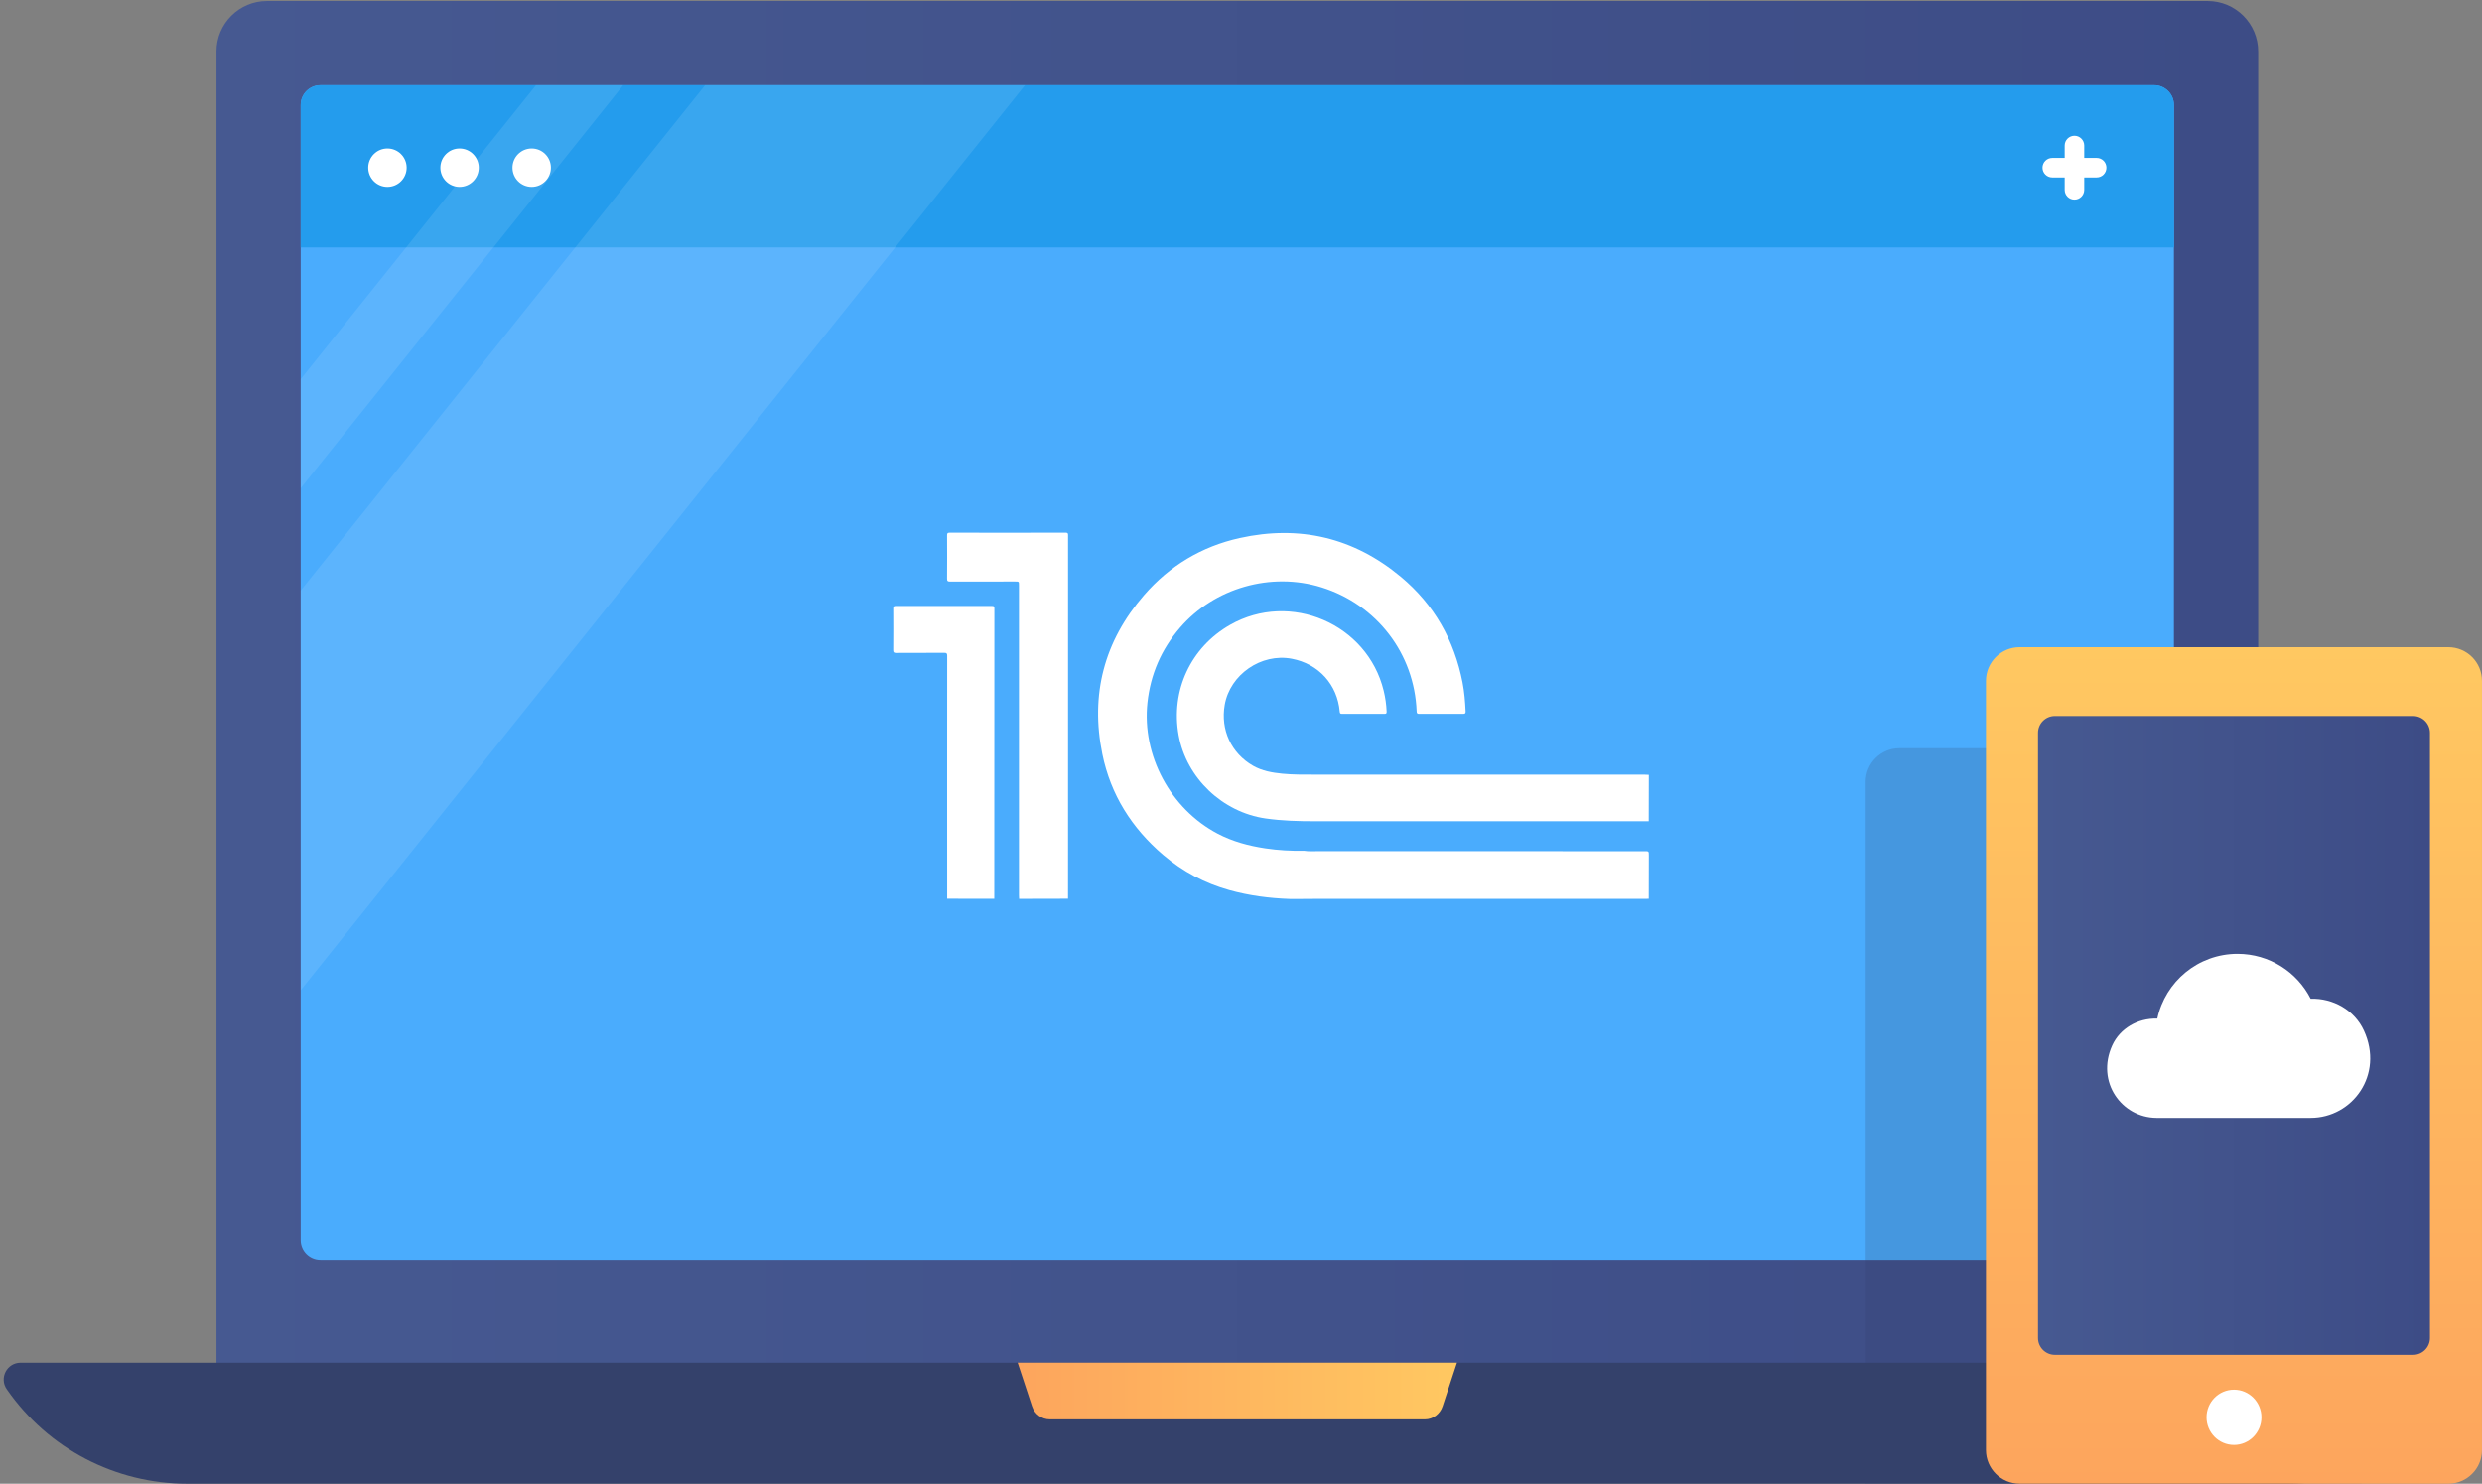 <?xml version="1.0" encoding="UTF-8"?> <!-- Generator: Adobe Illustrator 23.0.3, SVG Export Plug-In . SVG Version: 6.00 Build 0) --> <svg xmlns="http://www.w3.org/2000/svg" xmlns:xlink="http://www.w3.org/1999/xlink" id="Слой_1" x="0px" y="0px" viewBox="0 0 150.63 90.06" style="enable-background:new 0 0 150.63 90.06;" xml:space="preserve"><rect x="0" y="0" width="150.63" height="90.06" fill="#808080" stroke="none"/> <style type="text/css"> .st0{fill:url(#SVGID_1_);} .st1{fill:#4AACFD;} .st2{fill:#249CED;} .st3{fill:#34416B;} .st4{fill:url(#SVGID_2_);} .st5{fill:#FFFFFF;} .st6{opacity:0.2;fill:#34416B;enable-background:new ;} .st7{fill:url(#SVGID_3_);} .st8{fill:url(#SVGID_4_);} .st9{fill:none;} .st10{clip-path:url(#SVGID_6_);} .st11{opacity:0.1;fill:#FFFFFF;enable-background:new ;} </style> <linearGradient id="SVGID_1_" gradientUnits="userSpaceOnUse" x1="13.136" y1="48.734" x2="137.047" y2="48.734" gradientTransform="matrix(1 0 0 -1 0 92)"> <stop offset="0" style="stop-color:#465991"></stop> <stop offset="1" style="stop-color:#3D4C86"></stop> </linearGradient> <path class="st0" d="M133.979,86.471H16.205c-1.695,0-3.068-1.374-3.068-3.068V3.129 c0-1.695,1.374-3.068,3.068-3.068h117.774c1.695,0,3.068,1.374,3.068,3.068v80.274 C137.047,85.097,135.672,86.471,133.979,86.471z"></path> <path class="st1" d="M131.933,6.371v68.898c0,0.661-0.536,1.197-1.197,1.197H19.447 c-0.661,0-1.197-0.536-1.197-1.197V6.371c0-0.661,0.536-1.197,1.197-1.197h111.289 C131.397,5.174,131.933,5.71,131.933,6.371z"></path> <path class="st2" d="M131.933,6.371v8.648H18.25V6.371c0-0.661,0.536-1.197,1.197-1.197 h111.29C131.398,5.174,131.933,5.71,131.933,6.371z"></path> <path class="st3" d="M138.833,90.06H11.35c-4.351,0-8.427-2.129-10.913-5.7 l-0.028-0.04c-0.471-0.678,0.013-1.607,0.84-1.607h147.684 c0.826,0,1.311,0.929,0.84,1.607l-0.028,0.04 C147.259,87.931,143.184,90.06,138.833,90.06z"></path> <linearGradient id="SVGID_2_" gradientUnits="userSpaceOnUse" x1="61.761" y1="7.567" x2="88.422" y2="7.567" gradientTransform="matrix(1 0 0 -1 0 92)"> <stop offset="0" style="stop-color:#FDA55D"></stop> <stop offset="1" style="stop-color:#FFC861"></stop> </linearGradient> <path class="st4" d="M86.476,86.153H63.708c-0.486,0-0.917-0.319-1.074-0.794l-0.872-2.647 h26.66l-0.872,2.647C87.393,85.834,86.961,86.153,86.476,86.153z"></path> <g> <g> <g> <circle class="st5" cx="23.513" cy="10.178" r="1.166"></circle> <circle class="st5" cx="27.891" cy="10.178" r="1.166"></circle> <circle class="st5" cx="32.268" cy="10.178" r="1.166"></circle> </g> <path class="st5" d="M127.243,9.585h-0.753V8.833c0-0.329-0.266-0.593-0.593-0.593 c-0.328,0-0.593,0.266-0.593,0.593v0.753h-0.753 c-0.328,0-0.593,0.266-0.593,0.593c0,0.327,0.266,0.592,0.593,0.593h0.753v0.752 c0,0.328,0.266,0.593,0.593,0.593c0.327,0,0.592-0.265,0.593-0.592V10.772h0.753 c0.328,0,0.593-0.266,0.593-0.593C127.837,9.85,127.571,9.585,127.243,9.585z"></path> </g> </g> <path class="st6" d="M143.33,90.055h-30.104V47.461c0-1.13,0.916-2.045,2.045-2.045 h26.013c1.13,0,2.045,0.916,2.045,2.045V90.055z"></path> <linearGradient id="SVGID_3_" gradientUnits="userSpaceOnUse" x1="135.578" y1="1.94" x2="135.578" y2="52.716" gradientTransform="matrix(1 0 0 -1 0 92)"> <stop offset="0" style="stop-color:#FDA55D"></stop> <stop offset="1" style="stop-color:#FFC861"></stop> </linearGradient> <path class="st7" d="M148.584,90.06h-26.013c-1.13,0-2.045-0.916-2.045-2.045V41.329 c0-1.13,0.916-2.045,2.045-2.045h26.013c1.13,0,2.045,0.916,2.045,2.045V88.015 C150.63,89.145,149.714,90.06,148.584,90.06z"></path> <linearGradient id="SVGID_4_" gradientUnits="userSpaceOnUse" x1="123.685" y1="29.152" x2="147.471" y2="29.152" gradientTransform="matrix(1 0 0 -1 0 92)"> <stop offset="0" style="stop-color:#465991"></stop> <stop offset="1" style="stop-color:#3D4C86"></stop> </linearGradient> <path class="st8" d="M123.685,81.212V44.484c0-0.565,0.458-1.023,1.023-1.023h21.74 c0.565,0,1.023,0.458,1.023,1.023v36.728c0,0.565-0.458,1.023-1.023,1.023H124.708 C124.143,82.235,123.685,81.777,123.685,81.212z"></path> <ellipse class="st5" cx="135.578" cy="86.028" rx="1.666" ry="1.678"></ellipse> <g> <path class="st5" d="M78.697,54.567c-0.072,0-0.143,0-0.215,0 c-0.072-0-0.143-0-0.215-0c-1.239-0.043-2.462-0.203-3.657-0.536 c-1.492-0.415-2.83-1.129-4.008-2.131c-1.918-1.632-3.198-3.664-3.703-6.128 c-0.74-3.614,0.107-6.85,2.529-9.644c1.545-1.783,3.496-2.959,5.809-3.471 c3.637-0.805,6.922-0.025,9.781,2.357c2.016,1.68,3.243,3.848,3.743,6.419 c0.111,0.573,0.158,1.153,0.185,1.735c0.005,0.119-0.017,0.164-0.151,0.163 c-0.89-0.006-1.78-0.006-2.67-0c-0.121,0.001-0.146-0.039-0.15-0.151 c-0.132-3.499-2.414-6.475-5.767-7.526c-3.062-0.959-6.516,0.029-8.603,2.456 c-1.128,1.311-1.782,2.823-1.968,4.538c-0.346,3.199,1.4,6.451,4.259,7.955 c0.909,0.478,1.881,0.737,2.889,0.89c0.787,0.119,1.579,0.162,2.375,0.149 c0.248,0.042,0.499,0.024,0.749,0.024c6.632,0.002,13.264,0.001,19.896,0.001 c0.261,0,0.261,0,0.261,0.268c-0.001,0.874-0.003,1.748-0.005,2.622 c-0.084,0.002-0.167,0.005-0.251,0.005c-6.697,0-13.394,0-20.092,0 c-0.078,0-0.155,0.003-0.233,0.005c-0.132,0-0.263,0-0.394,0 C78.959,54.566,78.828,54.566,78.697,54.567z"></path> <path class="st5" d="M100.066,47.032c-0.002,0.938-0.004,1.876-0.006,2.815 c-0.066,0.001-0.131,0.003-0.197,0.003c-6.679,0-13.359,0.001-20.038-0.001 c-1.009-0-2.015-0.026-3.019-0.17c-2.616-0.376-4.805-2.457-5.275-5.047 c-0.493-2.715,0.733-5.344,3.126-6.706c3.64-2.071,8.327-0.06,9.316,3.997 c0.102,0.417,0.163,0.839,0.18,1.268c0.005,0.112-0.025,0.14-0.136,0.139 c-0.854-0.004-1.709-0.004-2.563-0c-0.104,0-0.138-0.021-0.147-0.134 c-0.142-1.649-1.287-2.906-2.916-3.213c-1.848-0.348-3.741,0.957-4.064,2.802 c-0.264,1.509,0.393,2.935,1.719,3.695c0.548,0.314,1.16,0.421,1.782,0.482 c0.637,0.063,1.277,0.057,1.915,0.057c6.697,0.004,13.394,0.002,20.092,0.003 C99.911,47.022,99.989,47.029,100.066,47.032z"></path> <path class="st5" d="M64.817,54.553c-0.99,0.002-1.979,0.005-2.969,0.007 c-0.003-0.077-0.008-0.154-0.008-0.231c-0-6.267-0-12.533-0-18.8 c0-0.232-0-0.232-0.241-0.232c-1.314-0-2.629-0.002-3.943,0.003 c-0.136,0-0.181-0.027-0.18-0.173c0.008-0.874,0.006-1.748,0.001-2.622 c-0.001-0.122,0.014-0.174,0.16-0.174c2.342,0.005,4.684,0.006,7.026-0.001 c0.173-0,0.156,0.083,0.156,0.195c-0.001,6.445-0.001,12.89-0.001,19.335 C64.819,52.758,64.818,53.656,64.817,54.553z"></path> <path class="st5" d="M60.34,54.558c-0.953-0.002-1.905-0.004-2.858-0.005 c-0.001-2.461-0.001-4.923-0.002-7.384c-0-2.455-0.001-4.911,0.003-7.366 c0-0.139-0.034-0.179-0.177-0.178c-0.974,0.006-1.948,0-2.921,0.007 c-0.14,0.001-0.178-0.035-0.177-0.175c0.007-0.838,0.006-1.677,0.001-2.515 c-0.001-0.12,0.023-0.161,0.154-0.161c1.942,0.004,3.883,0.004,5.825,0.002 c0.101-0,0.16,0.003,0.159,0.137c-0.005,5.874-0.005,11.748-0.006,17.621 C60.342,54.546,60.34,54.552,60.34,54.558z"></path> </g> <path class="st9" d="M119.469,64.873l-43.053,53.79c-0.413,0.516-1.167,0.6-1.683,0.187 l-86.886-69.542c-0.516-0.413-0.6-1.167-0.187-1.683L30.713-6.165 c0.413-0.516,1.167-0.6,1.683-0.187l86.886,69.542 C119.798,63.603,119.882,64.357,119.469,64.873z"></path> <path class="st9" d="M111.872,69.618l-43.053,53.79c-0.413,0.516-1.167,0.6-1.683,0.187 l-86.886-69.542c-0.516-0.413-0.6-1.167-0.187-1.683L23.117-1.42 c0.413-0.516,1.167-0.6,1.683-0.187l86.886,69.542 C112.202,68.348,112.286,69.102,111.872,69.618z"></path> <path class="st5" d="M140.232,60.621L140.232,60.621c-0,0-0-0-0-0 c-0.823-1.617-2.501-2.725-4.439-2.725c-2.39,0-4.386,1.685-4.868,3.932 l-0.033-0.001c-1.141-0.029-2.233,0.59-2.704,1.63 c-1.006,2.224,0.585,4.385,2.686,4.397v0h9.355v-0 c0.001,0,0.001,0,0.002,0c2.539,0,4.467-2.616,3.234-5.3 C142.897,61.315,141.594,60.577,140.232,60.621z"></path> <g> <defs> <path id="SVGID_5_" d="M131.933,6.371v68.898c0,0.661-0.536,1.197-1.197,1.197H19.447 c-0.661,0-1.197-0.536-1.197-1.197V6.371c0-0.661,0.536-1.197,1.197-1.197h111.289 C131.397,5.174,131.933,5.71,131.933,6.371z"></path> </defs> <clipPath id="SVGID_6_"> <use xlink:href="#SVGID_5_" style="overflow:visible;"></use> </clipPath> <g class="st10"> <rect x="-22.401" y="10.285" transform="matrix(0.625 -0.781 0.781 0.625 1.939 39.76)" class="st11" width="129.49" height="15.153"></rect> <rect x="-32.96" y="7.344" transform="matrix(0.625 -0.781 0.781 0.625 4.576 28.345)" class="st11" width="129.49" height="4.133"></rect> </g> </g> </svg> 